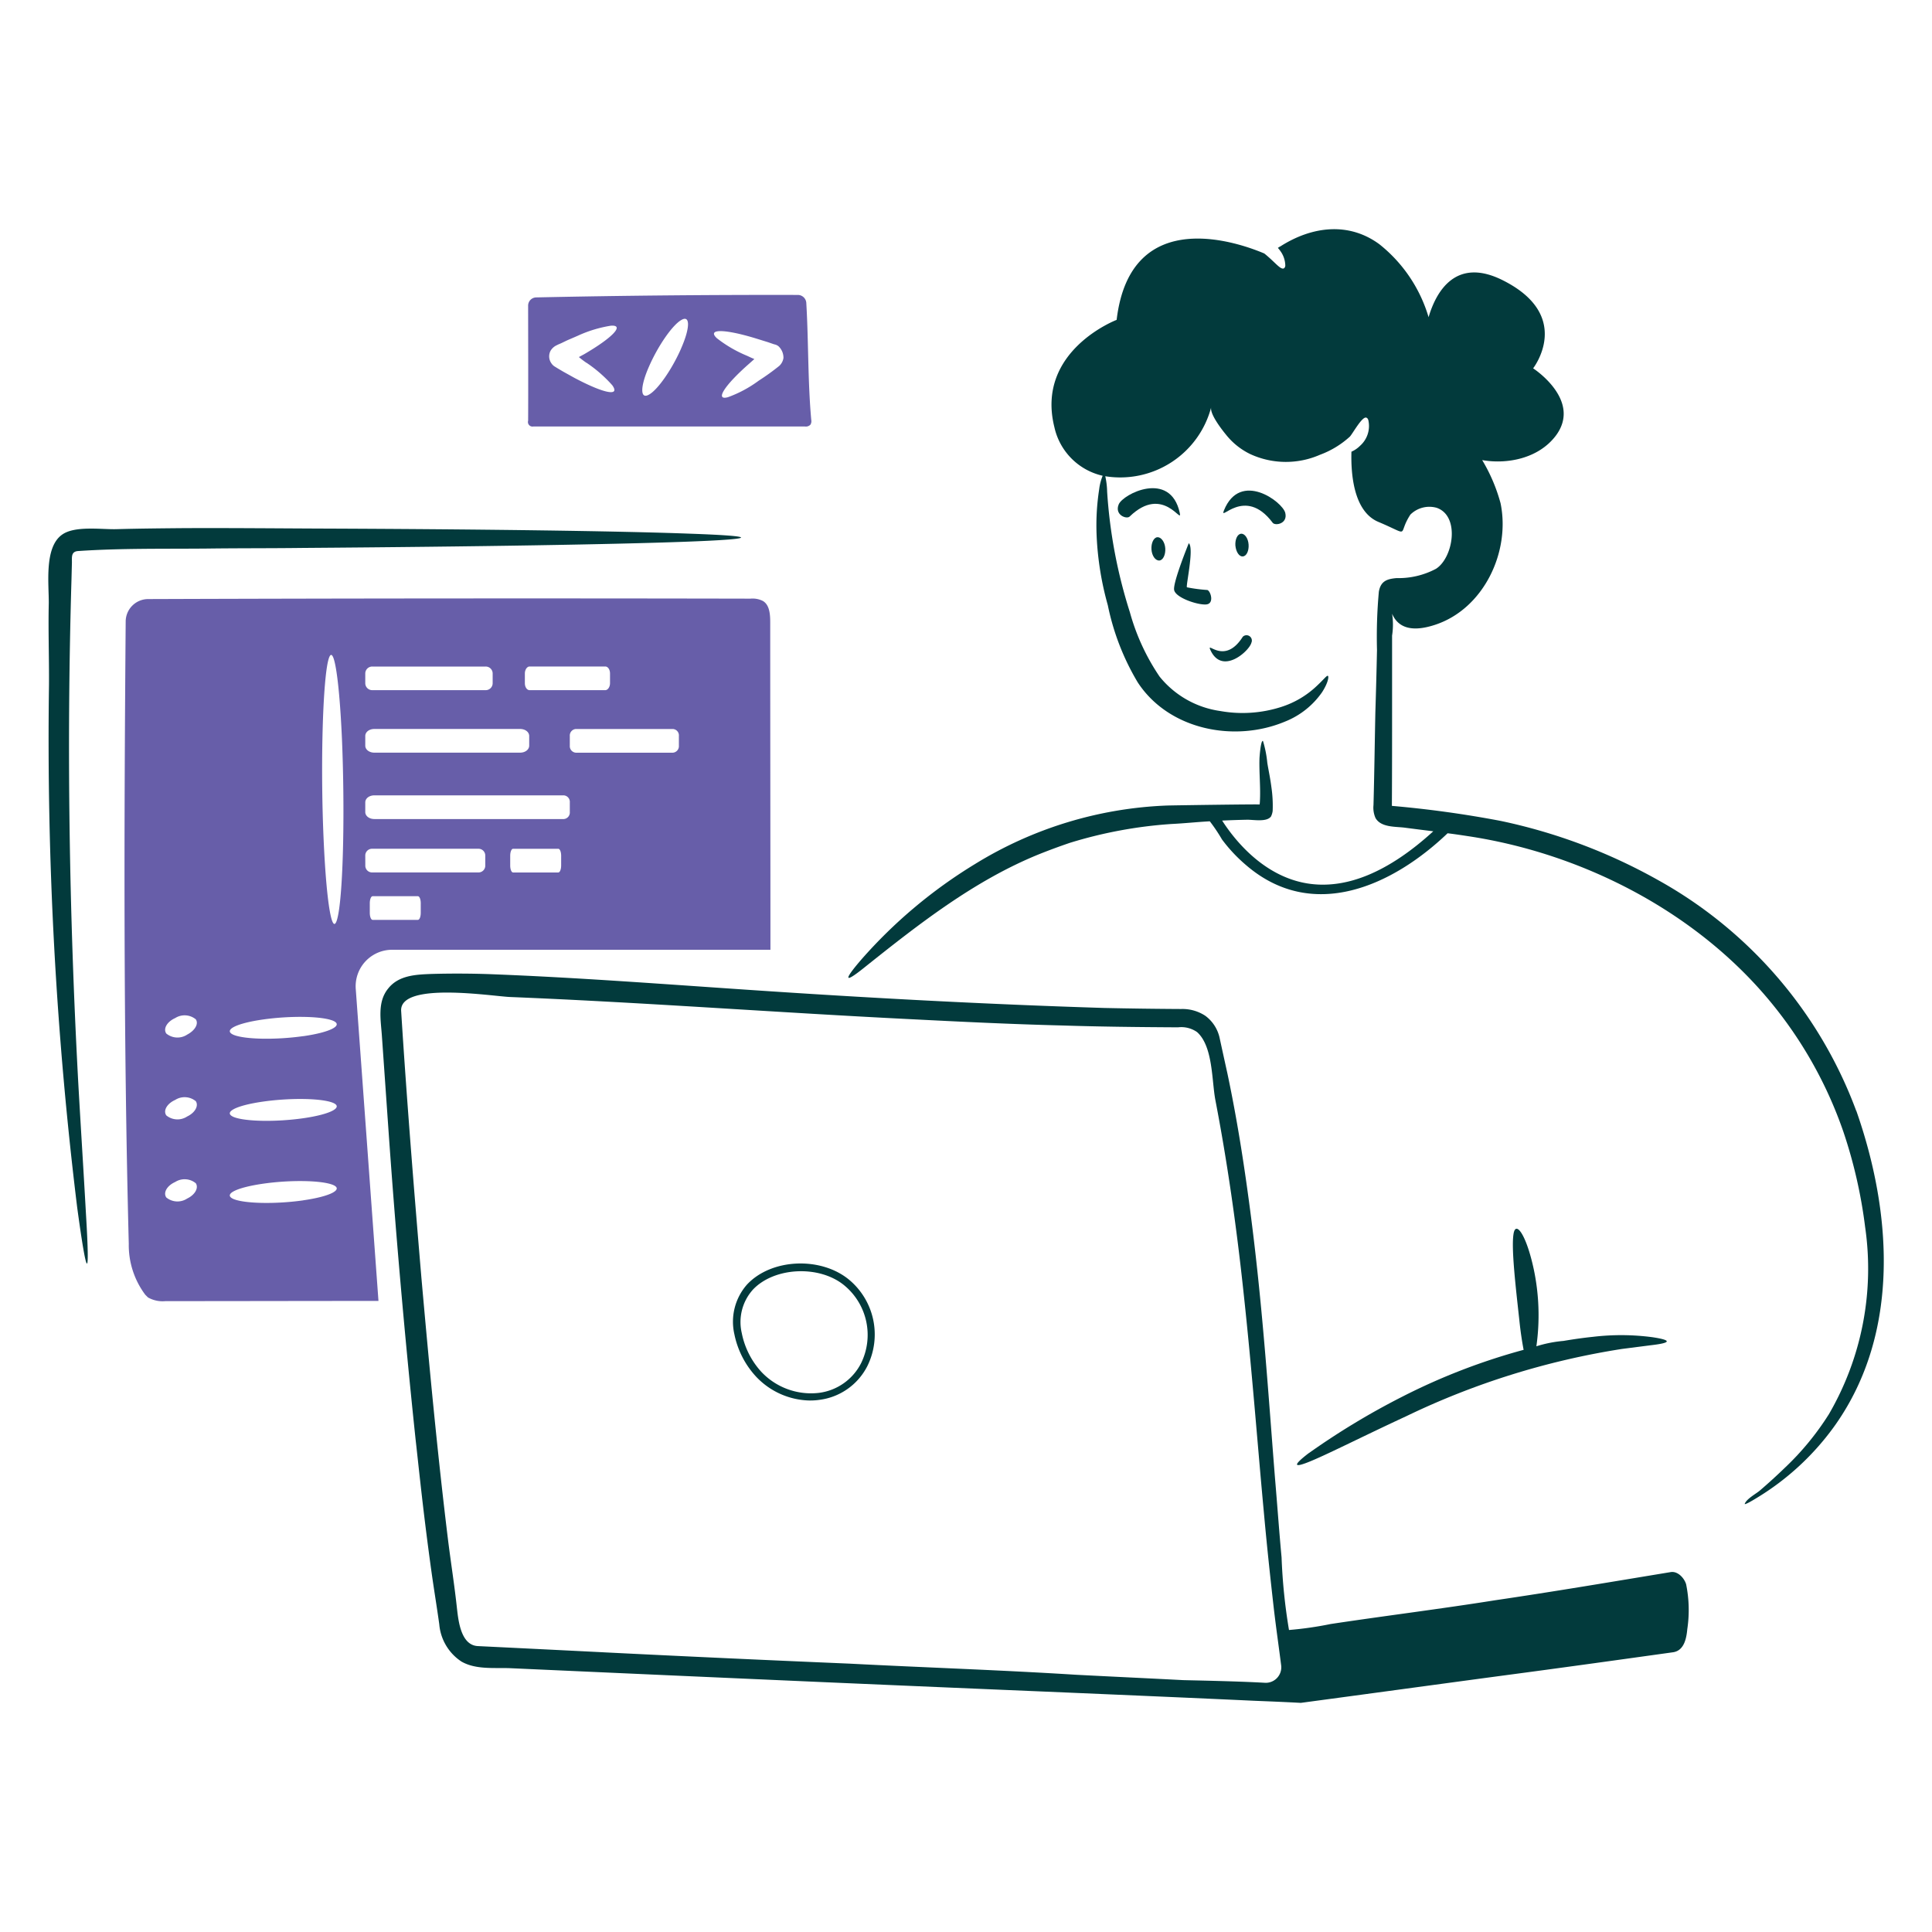 <svg viewBox="0 0 200 200" xmlns="http://www.w3.org/2000/svg"><path d="M71.5 55.249c14.855.534-3.138 1.2-40.192 1.473-3.287.042-6.574.021-9.861.064-4.44.042-8.9-.043-13.341.256-.747.043-.661.6-.661 1.174L7.4 59.987c-.512 17.247-.235 34.536.683 51.761.256 4.61.555 9.22.811 13.831.448 7.406.086 6.681-.9-.555a397.911 397.911 0 0 1-2.923-54.087c.021-2.817-.086-5.656-.022-8.474.022-1.985-.491-5.784 1.366-7.107 1.324-.961 4.077-.534 5.635-.577 2.3-.064 4.632-.085 6.937-.106 4.632-.022 9.242.021 13.874.042 16.99.064 31.227.256 38.634.534Z" fill="#023a3c"></path><path d="M40.63 98.322h39.125c0-10.352-.022-23.543-.022-33.895 0-.832-.064-1.814-.768-2.22a2.375 2.375 0 0 0-1.281-.235q-31.183-.063-62.347.043a2.332 2.332 0 0 0-2.326 2.327c-.171 21.472-.235 42.966.32 64.417a8.566 8.566 0 0 0 1.707 5.272l.278.278a3.073 3.073 0 0 0 1.814.384c7.343 0 14.685-.021 22.049-.021l-2.348-32.252a3.777 3.777 0 0 1 3.8-4.1Zm2.925-3.822c0 .406-.128.726-.3.726h-4.674c-.17 0-.3-.32-.3-.726v-1c0-.405.129-.726.3-.726h4.675c.171 0 .3.321.3.726Zm14.535-4.908c0 .406-.128.726-.3.726h-4.673c-.171 0-.3-.32-.3-.726v-1c0-.406.128-.726.3-.726h4.674c.171 0 .3.32.3.726Zm12.188-13.4v1a.676.676 0 0 1-.619.726H59.606a.676.676 0 0 1-.619-.726v-1a.676.676 0 0 1 .619-.726h10.053a.662.662 0 0 1 .619.722ZM54.334 69.72c0-.405.234-.725.49-.725h7.834c.277 0 .491.32.491.725v1c0 .405-.235.725-.491.725h-7.834c-.277 0-.49-.32-.49-.725Zm-16.521 0a.719.719 0 0 1 .726-.72h11.739a.719.719 0 0 1 .722.72v1a.719.719 0 0 1-.726.725H38.539a.719.719 0 0 1-.726-.725Zm0 6.468c0-.406.405-.726.939-.726h15.091c.533 0 .939.32.939.726v1c0 .406-.406.726-.939.726H38.752c-.534 0-.939-.32-.939-.726Zm0 6.873c0-.406.405-.726.939-.726h19.616a.676.676 0 0 1 .619.726v1a.677.677 0 0 1-.619.726H38.752c-.534 0-.939-.321-.939-.726Zm0 5.528a.7.7 0 0 1 .683-.726h11.056a.7.7 0 0 1 .683.726v1a.7.7 0 0 1-.683.726H38.5a.7.7 0 0 1-.683-.726Zm-18.463 35.5a1.82 1.82 0 0 1-2.134-.128c-.342-.491.064-1.217.917-1.6a1.819 1.819 0 0 1 2.135.128c.32.486-.086 1.211-.918 1.596Zm0-8.495a1.82 1.82 0 0 1-2.134-.128c-.342-.491.064-1.217.917-1.6a1.819 1.819 0 0 1 2.135.128c.32.486-.086 1.212-.918 1.596Zm0-8.474a1.82 1.82 0 0 1-2.134-.128c-.342-.491.064-1.217.917-1.6a1.822 1.822 0 0 1 2.135.128c.32.465-.086 1.169-.918 1.596Zm12.038 17.14c-2.839.405-6.04.341-7.193-.129-1.152-.49.235-1.195 3.074-1.6s6.04-.342 7.193.128c1.131.465-.235 1.191-3.074 1.597Zm0-8.5c-2.839.406-6.04.342-7.193-.128-1.152-.491.235-1.2 3.074-1.6s6.04-.342 7.193.128c1.131.469-.235 1.195-3.074 1.6Zm0-8.5c-2.839.406-6.04.342-7.193-.128-1.152-.491.235-1.2 3.074-1.6s6.04-.341 7.193.129c1.131.473-.235 1.199-3.074 1.604Zm3.629-12.614c-.534 2.86-1.2-.619-1.516-7.748s-.128-15.24.385-18.1c.533-2.861 1.2.619 1.515 7.748.299 7.154.149 15.245-.384 18.105Z" fill="#675ea9"></path><path d="M83.981 43.467c-.363-4.013-.277-8.09-.512-12.081a.88.88 0 0 0-.9-.854c-8.858-.021-18.185.064-27.043.256a.848.848 0 0 0-.854.875c0 2.305.021 8.773 0 11.889a.472.472 0 0 0 .534.6h28.135a.645.645 0 0 0 .555-.192.685.685 0 0 0 .085-.491Zm-23.265-5.913a14.036 14.036 0 0 1 2.668 2.327c.853 1.2-.875.854-3.928-.769l-1.152-.64-.577-.341-.277-.171a1.077 1.077 0 0 1-.363-.342A1.236 1.236 0 0 1 57 36.3a1.454 1.454 0 0 1 .619-.555l.17-.085.3-.128.577-.278c.384-.171.747-.32 1.131-.491a13.131 13.131 0 0 1 3.436-1.046c1.452-.106.214 1.217-2.753 2.946l-.555.3a9.585 9.585 0 0 0 .79.6Zm9.8-1.494c-.939 2.156-2.434 4.312-3.351 4.8-.918.512-.9-.854.042-2.967.939-2.135 2.434-4.29 3.351-4.781.894-.512.894.814-.045 2.948Zm10.587 1a1.4 1.4 0 0 1-.427.811 24.449 24.449 0 0 1-2.135 1.537 12.507 12.507 0 0 1-3.18 1.708c-1.388.384-.384-1.2 2.156-3.437l.576-.512c-.278-.107-.534-.235-.768-.341a13.274 13.274 0 0 1-3.117-1.815c-1.046-.982.747-.982 4.034.022l1.238.384.619.213.171.043a1.066 1.066 0 0 1 .32.171 1.624 1.624 0 0 1 .513 1.216Z" fill="#675ea9"></path><path d="M128.655 57.6c.384-.022.64-.577.6-1.217s-.385-1.152-.769-1.131-.64.576-.6 1.217c.065.68.406 1.17.769 1.131Z" fill="#023a3c"></path><path d="M119.818 55.612c-.384.021-.661.6-.619 1.259s.406 1.174.811 1.153c.385-.022.662-.6.619-1.26s-.429-1.174-.811-1.152Z" fill="#023a3c"></path><path d="M122.124 53.072c-.982-4.419-5.87-1.943-6.318-.854s.811 1.558 1.131 1.259c3.5-3.393 5.507.982 5.187-.4Z" fill="#023a3c"></path><path d="M131.75 54.118c.256.341 1.579.106 1.3-1.025-.278-1.153-4.653-4.4-6.339-.277-.555 1.344 2.134-2.583 5.037 1.3Z" fill="#023a3c"></path><path d="M124.877 62.57c.854-.085.448-1.387.107-1.494a16.326 16.326 0 0 1-2.113-.278c-.128-.128.768-4.076.192-4.567 0 0-1.665 4.077-1.516 4.845.15.811 2.476 1.579 3.33 1.494Z" fill="#023a3c"></path><path d="M129.551 66.519a.552.552 0 0 0-.9-.6c-1.878 2.967-3.735.448-3.372 1.323 1.216 2.754 4.1.107 4.268-.725Z" fill="#023a3c"></path><path d="M192.155 114.992a45.356 45.356 0 0 0-20.47-23.863 57.423 57.423 0 0 0-16.328-6.147 111.488 111.488 0 0 0-11.27-1.558v-.043c.021-3.415.021-6.83.021-10.224v-7.364a7.3 7.3 0 0 0 0-2.262c.491 1.152 1.644 2.07 4.44 1.152 5.037-1.643 7.833-7.556 6.788-12.593a17.583 17.583 0 0 0-1.9-4.461c2.519.448 5.784-.128 7.6-2.5 2.8-3.693-2.327-7-2.327-7s4.226-5.422-3.138-9.114c-4.845-2.434-6.894 1.131-7.684 3.82a15.115 15.115 0 0 0-5.1-7.556c-3.2-2.348-7-1.835-10.224.214a1.88 1.88 0 0 0-.277.17 3.424 3.424 0 0 1 .256.321 2.635 2.635 0 0 1 .512 1.536c-.064.342-.278.342-.534.171-.277-.192-.619-.555-1.067-.96-.192-.171-.384-.342-.576-.491-2.263-.961-13.831-5.315-15.283 6.873 0 0-8.41 3.2-6.446 11.1a6.615 6.615 0 0 0 5 5.037 5.441 5.441 0 0 0-.363 1.409 24.468 24.468 0 0 0-.256 4.93 31.689 31.689 0 0 0 1.152 7.065 25.484 25.484 0 0 0 3.095 7.983c3.223 4.931 10.032 6.254 15.262 4.056a8.484 8.484 0 0 0 3.82-3.031c.619-.961.705-1.58.619-1.686-.106-.107-.384.3-1.131 1a9.541 9.541 0 0 1-3.693 2.2 13.1 13.1 0 0 1-6.339.427 9.828 9.828 0 0 1-6.275-3.564 22.525 22.525 0 0 1-3.074-6.66A51.839 51.839 0 0 1 114.61 50.9a8.068 8.068 0 0 0-.192-1.6 9.735 9.735 0 0 0 10.971-7.172c-.213.683 1.132 2.391 1.537 2.882a7.205 7.205 0 0 0 2.519 2.006 8.8 8.8 0 0 0 7.193.064 9.43 9.43 0 0 0 3.095-1.878c.277-.278 1.28-2.135 1.707-1.964.086.021.171.107.214.277a2.732 2.732 0 0 1-.854 2.626 2.958 2.958 0 0 1-.9.619c-.064 2.284.213 6.211 2.817 7.278 3.436 1.452 1.878 1.388 3.287-.768a2.79 2.79 0 0 1 2.711-.705c2.454.833 1.729 5.187-.064 6.318a8.254 8.254 0 0 1-4.077.961c-.982.085-1.644.3-1.836 1.409a51.788 51.788 0 0 0-.192 6.04 614.844 614.844 0 0 1-.171 6.51c-.064 3.181-.106 6.361-.192 9.541a2.635 2.635 0 0 0 .214 1.345c.555.96 2.006.875 2.945.982.982.128 1.985.256 3.031.384-4.631 4.226-9.007 6.04-13.02 5.4-4.653-.747-7.663-4.674-8.836-6.51a97.771 97.771 0 0 1 2.54-.085c.661-.022 2.07.277 2.518-.342a1.8 1.8 0 0 0 .171-.576 13.237 13.237 0 0 0-.128-2.433c-.128-1-.32-1.857-.427-2.54a11.474 11.474 0 0 0-.448-2.263c-.235-.128-.363 1.729-.363 1.836-.043 1.494.128 2.967.043 4.439 0 .086-.022.214-.022.3 0-.043-8.836.086-9.583.107a40.8 40.8 0 0 0-19.893 6.062 50.71 50.71 0 0 0-11.761 9.882c-1.857 2.156-1.836 2.562.384.769 5.592-4.461 11.313-8.944 17.972-11.654a62.754 62.754 0 0 1 3.244-1.2 46.087 46.087 0 0 1 10.485-1.947c1.366-.064 2.732-.214 3.991-.278a17.893 17.893 0 0 1 1.26 1.878 15.918 15.918 0 0 0 2.455 2.625c6.894 5.977 15.176 2.2 20.9-3.266.7.086 1.409.192 2.113.3 11.206 1.686 22.305 7.172 29.968 15.6a43.3 43.3 0 0 1 8.9 15.027 50.151 50.151 0 0 1 2.242 9.839 29.949 29.949 0 0 1-3.757 19.381 28.542 28.542 0 0 1-4.5 5.486 57.636 57.636 0 0 1-2.646 2.412c-.406.341-1.366.853-1.559 1.366-.042.106.321-.043 1.089-.513a27.307 27.307 0 0 0 8.324-7.705c6.7-9.562 5.827-21.942 2.135-32.465Z" fill="#023a3c"></path><path d="M174.674 168.609a13.377 13.377 0 0 0-.128-4.61c-.193-.64-.854-1.366-1.58-1.259-6.062 1-12.124 2.027-18.228 2.924-5.656.9-11.334 1.6-16.99 2.454a36.546 36.546 0 0 1-4.312.619 58.585 58.585 0 0 1-.768-7.513c-.256-2.753-.448-5.485-.683-8.239-.662-8.3-1.238-17.353-2.476-26.979-.619-4.8-1.366-9.755-2.433-14.813-.278-1.26-.555-2.519-.833-3.8a3.868 3.868 0 0 0-1.473-2.241 4.3 4.3 0 0 0-2.5-.7 492.088 492.088 0 0 1-7.94-.107c-12.3-.384-24.61-1.046-36.862-1.878-8.9-.6-17.8-1.281-26.723-1.622a96.39 96.39 0 0 0-6.083-.022c-1.6.064-3.394.128-4.483 1.516-1.152 1.409-.747 3.308-.64 4.973.213 3.052.427 6.083.64 9.157a918.88 918.88 0 0 0 2.839 32.507c.171 1.5.32 2.946.491 4.44.342 3.095.726 6.19 1.153 9.264.256 1.835.555 3.628.811 5.464a5.132 5.132 0 0 0 2.3 3.863c1.494.854 3.394.619 5.037.683q16.3.736 32.593 1.452 12.488.543 25 1.067c6.467.277 12.956.555 19.423.854 1.58.064 3.18.128 4.76.213h.107c7-.939 14.023-1.9 21.024-2.839 5.806-.768 11.633-1.579 17.438-2.39 1.2-.15 1.43-1.473 1.516-2.434Zm-112.23 2.434c-4.29-.214-8.6-.427-12.977-.641-1.729-.085-2.006-2.54-2.156-3.842-.256-2.412-.64-4.8-.939-7.214-1.089-8.9-1.942-17.994-2.753-27.129-.769-9.135-1.516-18.4-2.092-27.556-.192-3.095 9.519-1.515 11.291-1.451 13.746.555 27.492 1.6 41.238 2.284 5.421.277 10.693.533 15.837.661 4.034.129 8.026.171 12.06.193a2.841 2.841 0 0 1 1.963.49c1.665 1.473 1.516 5.038 1.9 7.044 1.238 6.425 2.156 12.914 2.86 19.4.918 8.367 1.494 16.158 2.156 23.244.32 3.544.683 6.916 1.046 10.1.235 1.985.512 3.906.747 5.763a1.607 1.607 0 0 1-1.644 1.815c-2.838-.171-7.854-.257-8.495-.278-3.714-.192-7.385-.363-11.1-.555-7.812-.491-15.624-.747-23.436-1.152a3280.31 3280.31 0 0 1-25.507-1.174Z" fill="#023a3c"></path><path d="M135.485 150.424c-1.643 1.259-1.686 1.622.256.811s5.507-2.625 9.84-4.632a79.675 79.675 0 0 1 22.305-6.958l2.988-.384c2.071-.235 2.306-.513.192-.833a24.65 24.65 0 0 0-6.147-.042c-1.024.106-2.07.256-3.073.426a13.017 13.017 0 0 0-2.8.555 23.036 23.036 0 0 0-.277-8c-.768-3.564-1.878-5.08-2.092-3.607-.235 1.473.214 5.357.6 8.858.128 1.281.3 2.348.448 3.116a64.943 64.943 0 0 0-12.636 4.888 76.77 76.77 0 0 0-9.6 5.806Z" fill="#023a3c"></path><path d="M83.9 144.981a7.826 7.826 0 0 1-5.657-2.5 9.132 9.132 0 0 1-2.219-4.355 5.817 5.817 0 0 1 1.3-5.144c2.518-2.71 7.641-2.924 10.565-.512a7.374 7.374 0 0 1 1.9 8.943 6.469 6.469 0 0 1-4.974 3.5 6.14 6.14 0 0 1-.917.064ZM76.788 138a8.349 8.349 0 0 0 2.006 3.992 7.062 7.062 0 0 0 5.955 2.2 5.69 5.69 0 0 0 4.4-3.095 6.642 6.642 0 0 0-1.707-8c-2.583-2.177-7.321-1.942-9.52.427A5.017 5.017 0 0 0 76.788 138Z" fill="#023a3c"></path></svg>